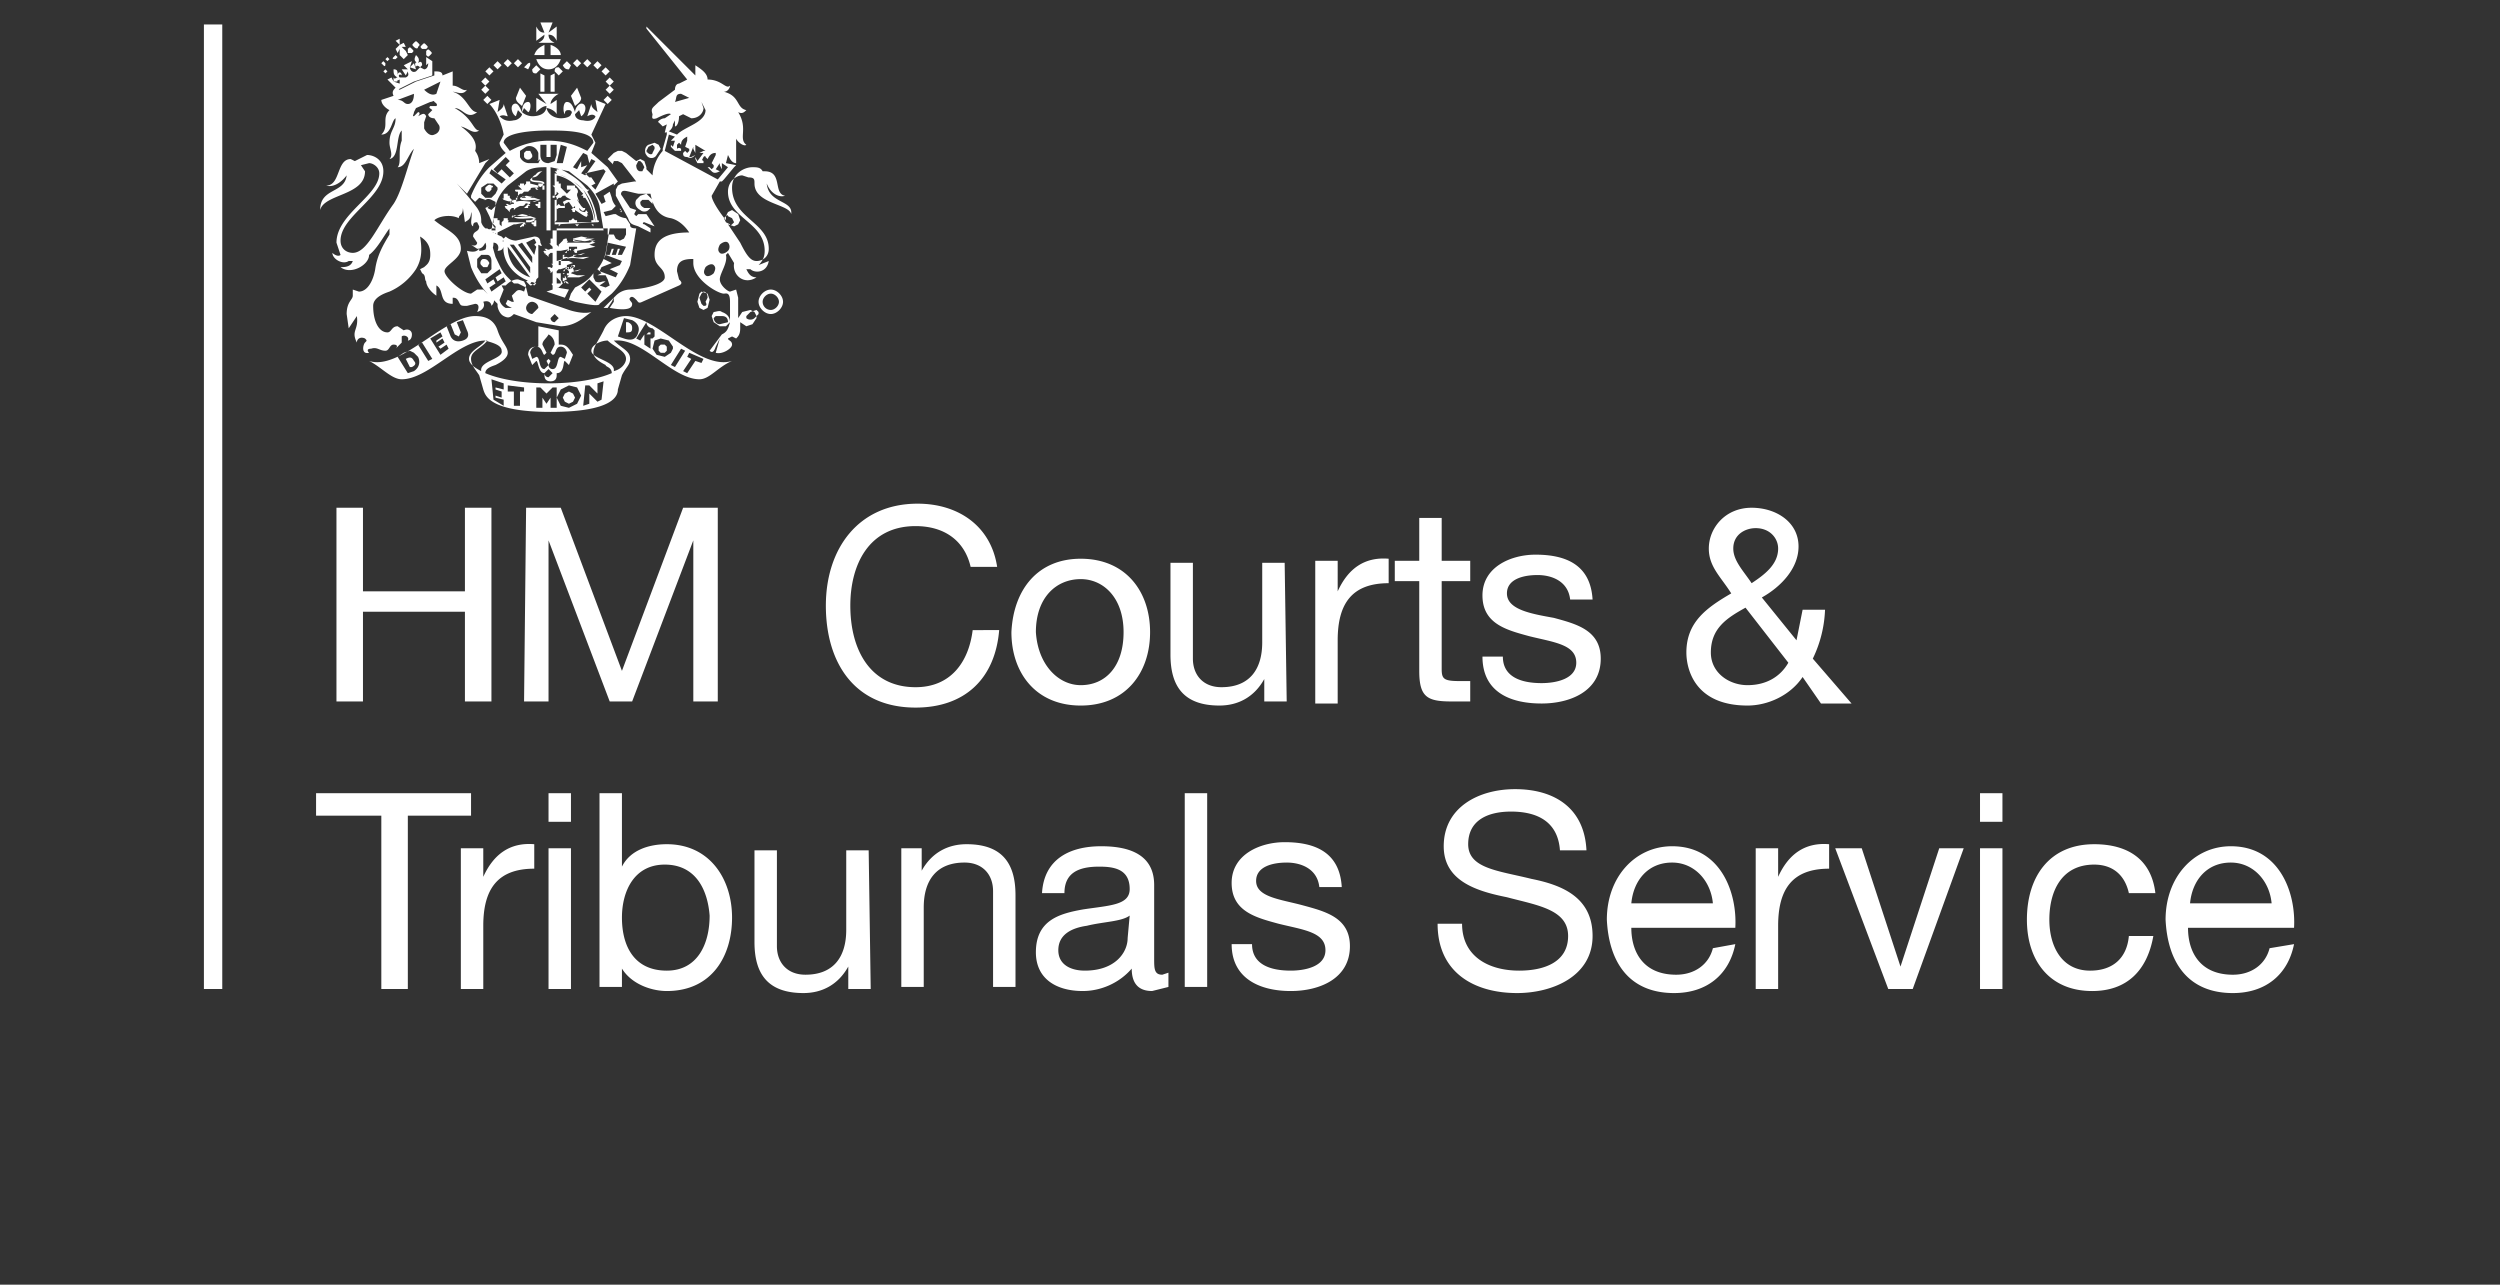 <svg xmlns="http://www.w3.org/2000/svg" xml:space="preserve" style="enable-background:new 0 0 122.6 63" viewBox="0 0 122.6 63"><rect x="0" y="0" width="122.6" height="63" fill="#333333" stroke="none"/><path d="M30.7 17.6c0 .2-.2.5-.6.6.1-.5-1.1-.6-1.1-1 0-.3.5-.5.8-.5.3.3.9.5.9.9m-1.2 2-.2.1-.4-.4v.5l-.3.1.1-1h.2l.4.4v-.5l.3-.1-.1.9zm-1.2.2-.4.2-.4-.1-.2-.4.2-.4.4-.2.4.1.2.4-.2.4m-1 .2H27v-.5l-.2.3-.2-.3v.5h-.3v-1h.2l.3.3.3-.3h.2v1zm-1.5-.8h-.3v.7h-.3v-.7h-.3v-.3l.8.1v.2zm-1.6.4-.1-1 .6.2v.3l-.4-.1v.1l.3.1v.3l-.3-.1v.1l.4.1v.3l-.5-.3m-.6-1.4c-.4-.2-.6-.4-.6-.6 0-.4.6-.6.8-.9.3.1.8.2.8.5.1.4-1.1.5-1 1m-.9-1.5c-.3.1-.5 0-.6-.2l-.2-.5.2-.1.2.5.2.1.1-.2-.2-.5.3-.1.2.5c.1.2.1.4-.2.5m-1.1.7-.5-.8.5-.3.1.2-.3.2v.1l.3-.2.1.2-.3.2.1.1.3-.2.1.2-.4.3zm-.6.3-.5-.8.2-.1.5.8-.2.1zm-.7.5-.3.1-.5-.8.3-.2.3-.1.2.1.2.2c.1.2.1.5-.2.7m10.3-2.6.4.1c.2.1.4.3.3.6-.1.4-.4.4-.7.3l-.3-.1.3-.9zm1.4.5.1.1v.3l-.1.1h-.1v.5l-.3-.2v-.5l-.2.3-.2-.1.5-.8c0 .2.2.3.3.3m.4.5.4.1.2.3v.1l-.1.2-.3.2-.4-.1-.2-.3.1-.4.3-.1m1.2.6-.5.8-.2-.1.5-.8.2.1zm.9.4-.1.2-.3-.1-.4.6-.2-.1.4-.6-.2-.1.1-.2.7.3m-.2 1c.5 0 .9-.6 1.6-.9-1.6.5-3.7-2.2-5.2-2.2-.4 0-.9.2-1.1.7-.3.6-.5.8-.5 1.1 0 .2.2.4.6.6 0 .1.3.1.3.4-.7.3-1.8.5-3.1.5s-2.4-.2-3.1-.5c0-.2.2-.3.5-.4.4-.2.6-.4.6-.6 0-.3-.3-.5-.5-1.1-.2-.6-.7-.7-1.1-.7-1.5 0-3.7 2.7-5.2 2.2.6.3 1.1.9 1.6.9 1.3 0 2.8-1.9 4.1-1.9h.1c-.3.4-.8.5-.8.9 0 .3.2.5.4.8l.2.7c.1.3.3 1.1 3.3 1.1 3.1 0 3.3-.8 3.3-1.1l.2-.7c.2-.4.4-.5.4-.8 0-.4-.4-.5-.8-.9h.1c1.3-.1 2.8 1.9 4.1 1.9m-6.2.7-.2-.1-.2.1-.1.2.1.2.2.1.2-.1.1-.2-.1-.2m4.3-2h.2l.1-.1V17l-.1-.1h-.2l-.1.1v.2l.1.1m-1.7-1c.2 0 .3 0 .3-.2 0-.1 0-.2-.2-.3h-.1v.5m1.2.1v-.1h-.1l-.1.1h.2c-.1 0-.1 0 0 0m-12 1.2.2.4h.1c.2-.1.2-.2.1-.3-.1-.2-.2-.2-.4-.1m10.8-6.1-.1.2-.2.1-.2-.1-.1-.2h-.3v-.3h.9v.3zm-.2 1h-.2l.1-.3h-.1l-.1.3H30l.1-.3H30l-.1.3h-.2l.1-.6.9.2-.2.4zm-.1.5-.5.2.4.2-.1.2-.8-.3.1-.2.5-.2-.4-.2.1-.2.8.3-.1.2zm-.5 1-.2.1-.3-.1.3-.2h-.1c-.1 0-.2.1-.4 0l-.1-.2v-.2l.2-.2.2.2-.2.1h.4l.1.2.1.3m-.7.8-.2-.2.2-.2-.2.2-.2-.2.2-.2-.1-.1-.2.2-.2-.2.4-.4.6.6-.3.5zM27 11.3V8.2l.9.2.9.7c.3.3.5.6.6 1l.2 1.2H27zM26.9 8c-.2 0-.4-.1-.4-.4v-.5h.3v.6h.2v-.6h.3v.5l-.1.3-.3.1m-2.8 3.3.2-1.2c.1-.4.3-.7.6-1l.9-.7c.3-.2.7-.2 1-.2v3.1h-2.7zm0-1.6h-.3l-.2-.2v-.3l.3-.2h.3l.2.2v.1l-.1.2-.2.2m0-1.4.7.5-.2.2-.6-.5.1-.2zm.7-.6.2.2-.2.2.4.4-.2.2-.4-.4-.2.2-.2-.2.6-.6zm1.7.1-.1.2H26a.5.5 0 0 1-.5-.3v-.3l.3-.2c.2-.1.5 0 .6.3v.4c-.1-.1 0 0 .1-.1m1.3-.6-.2.8h-.3l.2-.9.3.1zM24.7 7c0-.5 1.4-.6 2.2-.6.7 0 2.2 0 2.2.6l-.3.4c-.4-.2-1-.5-1.9-.5a4 4 0 0 0-1.9.5l-.3-.4m4.3.8.2.1-.5.7-.2-.1.3-.4-.3.1v-.3l-.2.4-.2-.1.5-.7.2.1.1.4.1-.2zm.6.5.1.1-.5.9-.2-.2.2-.1-.2-.3h-.1l-.2-.2.9-.2zm1.3 2.7-.2-.3a1 1 0 0 1-.5-.2h-.1l-.4.1-.1-.2.4-.1.2-.2a.8.8 0 0 1-.2-.4l-.1-.3-.3.2.1.3-.2.1-.3-.5.9-.5v.1l.1-.1.1-.1-.5-.7-.8-.7.2-.5-.2-.4.7-1.5-.5-.2.1.6c-.1-.1-.3-.2-.3-.4l-.2.6c.2-.1.3-.1.4 0 0 .1-.2.3-.6.2-.2 0-.4-.1-.4-.3l.2-.2.1.3c.2-.1.3-.5.1-.6-.2-.1-.4.2-.4.4-.1-.3-.2-.5-.4-.5s-.2.5-.1.6c0-.2.1-.2.2-.2s.2.1.1.2c0 .1-.2.2-.5.2-.2 0-.6-.1-.7-.5.1 0 .4.1.5.3v-.7l-.3.2c0-.2.2-.4.4-.5h-1l.4.5-.5-.3v.7c.1-.1.3-.3.5-.3 0 .4-.4.5-.7.5a.8.8 0 0 1-.5-.2l.1-.2.2.2c.1 0 .2-.5 0-.5s-.3.2-.3.5c-.1-.2-.2-.5-.4-.4-.2.1-.1.5.1.6l.1-.3.2.2c0 .1-.2.3-.4.3-.4.1-.6-.1-.7-.2.2-.1.3 0 .4 0l-.2-.6c0 .2-.2.3-.3.4l.1-.6-.5.2c.3.3.6.9.7 1.5l-.2.4c0 .2.2.4.3.5l-.8.7c-.4.4-.7.9-.9 1.4v.1l.2.2.2-.2.3.1-.2.2.1-.1c.1-.1.2-.2.4-.1l.2.1v.2l-.2.2-.2-.1.2-.2-.1.1-.2.1.2.4.2.5c.2.2 0 .2.2.5v-.3h2.7v2.9l-.3.1.9.3.2-.4-.6-.1v-2.9h2.6l-.2 1.2a2 2 0 0 1-.6 1c-.2.3-.5.5-.9.7l-.2.3-.1.3.3.1c.9.2 1.2.2 1.2.1l.6-.5c.4-.4.7-.9.9-1.4l.3-1.8c-.3 0-.3-.1-.3-.2M26 7.4h-.2l-.1.1v.2s.1.2.3.1l.1-.1v-.1l-.1-.2m4.4 4.1c-.1 0-.1 0 0 0m.1-1.1-.1-.2v.1h.1c-.1.1-.1.1 0 .1m-1.2-1.8zm-5.2.5c-.1-.1-.2 0-.3.1v.1l.1.1h.1l.1-.1v-.1c.1 0 .1-.1 0-.1m-.1 3.8c-.1-.2-.2-.2-.3-.2-.1 0-.2.2-.1.3l.1.1h.2l.1-.2m3.2 2.9a.2.2 0 0 1-.2-.2l.2-.2.2.2-.2.2m-1.1-.4c-.1 0-.3-.1-.3-.3 0-.1.1-.3.3-.3.1 0 .3.1.3.3l-.3.3m-.4-1.1c-.2-.1-.3-.1-.4 0l-.1.1-.1.1.1.3h-.1l-.2-.1-.1.2.1.1.2.1h-.3c-.2-.1-.3-.3-.3-.4l.2-.5-.1-.2h.2c.1-.1.3-.3.6-.3l.3.1.1.2-.1.3m-1.6 0-.1-.2.3-.2-.1-.2-.3.2-.1-.2.7-.5.1.2-.3.2.1.2.3-.2.1.2-.7.5zm-.7-1.2v-.4l.2-.2h.3c.1 0 .2.1.2.3v.4l-.2.2h-.3l-.2-.3m4.5 2.1-2-.7-.1-.4-.4-.2h-.2l-.3-.3c-.3-.3-.4-.6-.6-1l-.2-.7c0 .2-.3.4-.6.4v-.1c-.1.1-.2.2-.6.1l.2.8c.2.5.5 1 .9 1.4l.4.4v.1c0 .1.1.4.3.5.2.1.3.1.5-.1l1.1.4 1.2.2c.3 0 .7-.1 1.1-.4l.4-.3c-.3.1-.8 0-1.1-.1m-.7-13.1c-.2-.1-.3-.2-.3-.4.2 0 .3.1.4.3v-.7l-.4.3.2-.5h-.6l.2.5c-.2 0-.3-.1-.4-.3V2l.4-.3c0 .2-.1.3-.3.4h.8zm-.9.8c.1.3.3.5.6.5s.5-.2.6-.5h-1.2zm.7-.2h.5c0-.2-.2-.4-.5-.5v.5zm-.3 0v-.5c-.2.1-.4.2-.5.5h.5zm.5.9-.2.1v.8h.2v-.9zm-.7.9h.2v-.8l-.2-.1v.9zm.7-1 .2.2.2-.2-.2-.2c-.1 0-.2 0-.2.2m.7-.1.1-.2-.2-.2-.2.2c.1.2.2.2.3.2m.4-.1.2-.2-.2-.2-.2.2.2.2m1.4.4.2-.2-.2-.2-.2.2.2.2m-.4-.3.2-.2-.2-.2-.2.2.2.2m-.5-.1.2-.2-.2-.2-.2.2.2.2m1 1.4-.2.2.2.2.2-.2-.2-.2m.1-.5-.2.2.2.2.2-.2-.2-.2m-.2-.2.2.2.2-.2-.2-.2-.2.2m-3.4-.4.2-.2-.2-.2-.2.2c0 .2.1.2.2.2m-.4-.2.1-.2c0-.2 0-.1-.1-.1l-.2.2.2.1m-.5-.1.2-.2-.2-.2-.2.2.2.2m-1.4.4.2-.2-.2-.2-.2.2.2.2m.4-.3.2-.2-.2-.2-.2.2.2.2m.5-.1.2-.2-.2-.2-.2.2.2.2m-.8 1.6-.2-.2-.2.2.2.2.2-.2m-.1-.5-.2-.2-.2.2.2.2.2-.2m-.2-.2L24 4l-.2-.2-.2.2.2.2m4.5.1.2.5c0 .2-.2.3-.3.4l-.2-.5.3-.4m-2.8 0-.2.5c0 .2.2.3.3.4l.2-.5-.3-.4m2.2 13.3-.2-.1c-.2 0-.1.6-.4.6a.2.2 0 0 1-.2-.2l.1-.2-.1-.1-.1.1.1.2-.2.2c-.3 0-.2-.6-.4-.6l-.2.1-.1-.3c0-.1.1-.3.3-.3.3 0 .3.4.4.4l.1-.1-.2-.4c0-.2.2-.3.3-.5.2.1.3.3.3.5l-.2.4.1.1c.2 0 .1-.4.4-.4.2 0 .3.2.3.3l-.1.3m-.8.9a.2.2 0 0 1-.2-.2l.2-.2.2.2-.2.2m.6-1.6h-.1v-.7l-1-.2v1h-.1c-.3 0-.4.2-.4.4l.2.5.2-.2c.1 0 .1.6.4.6v.1c0 .2.1.3.3.3.2 0 .3-.1.3-.3v-.1c.4 0 .3-.6.4-.6l.2.2.2-.5c-.2-.3-.3-.5-.6-.5m8.2-4.6c-.1.1-.3.2-.4.1-.1-.1-.1-.2 0-.4.1-.1.3-.2.4-.1.1.1.1.3 0 .4m-.7 1.1c-.1.1-.3.2-.4.1-.1-.1-.1-.2 0-.4.1-.1.3-.2.4-.1.1.1.1.2 0 .4m-2.4-6 .2-.8.3.1-.2.2h.2l-.1.3-.1-.1v.1l.2.2h.3v-.1s-.1-.1-.2 0v-.2l.1-.1.1.1c0-.2.1-.3.3-.4v.2l-.1.3.2.1v.1l-.1.1-.1-.1-.1.1c0 .1 0 .2.2.2.2.1.3 0 .4-.1l-.2.1h-.1l.2-.5v.1l.1.2v-.4l.5.3h-.1l-.2.1h.2l-.3.4-.1-.2v.1l.1.2h.3v-.1s-.1-.1-.1 0l.1-.2s.1-.1.1 0l.1.1c.1-.2.2-.3.4-.3v.1l-.2.4.1.1v.1l-.1.1-.1-.1h-.1l.2.2c.1.1.2.1.4 0l-.2-.1.2-.3v.1l.1.2V8l.3.2-.5.6-2.6-1.4zm2.9 3.3.1-.1s.1-.1.1 0l.2.1.1.2-.1.1s-.1.1-.1 0l-.2-.1-.1-.2m1.1 4.8.2-.2.3-.1.1.1v.1l-.2.2c-.1.1-.3.1-.4 0v-.1m-5-7.3-.1.2h-.1c-.1 0-.2-.1-.2-.3l.1-.2h.1l.1.1.1.2M33.1 5c.1-.2 0-.4.3-.4l.4.2-.7.2m4.5 4c.2.5.6.7.9.6-.6-.1-.1-1.2-1-1.2h-.1c-.1-.2-.3-.2-.5-.2-.4 0-1 .3-1 1 0 1.5 1.8 1.7 1.8 3 0 .4-.3.6-.6.6s-.5-.3-.8-.9l-.6-.9.3.1.2-.1.1-.2-.1-.3-.3-.2-.2.1-.1.2v.2c-.4-.5-.7-1-.7-1.2l.4-.7h.1l.1-.1.5-.6.1-.1-.5-.1.1-.4c.1.2.2.4.4.4V6.8c.1.2.4.4.5.3-.4-.3.1-.8-.4-1.6.2.1.3 0 .4-.1-.5-.1-.3-.7-1.1-.9.2 0 .3-.2.3-.3-.2.2-.4-.3-1.1-.3 0-.3-.3-.5-.6-.7v.5l-2.3-2.3-.1-.1v.1l2 2.5-.4.2c-.1 0-.2.1-.2.3l-.8.6c-.3.3-.4.3-.3.6 0 .1-.1.3.2.2.2-.1.6-.3.7-.2l-.3.2c-.2 0-.4.2-.3.2l.1.1.1.1.2-.1-.1.4c.2 0 .4-.2.4-.4l.1-.2v.3c.1 0 .2-.2.2-.5l.2-.1.4.2c.4 0 .6-.3.6-.5l-.1-.3.2.4c0 .6-1 .8-1.4 1.2l-.5-.2v.2l-.2.7v.1a2 2 0 0 0-.5 1.2l-.3-.3v-.1l-.1-.3-.2-.1-.2.1-.5-.4-.2-.1h-.2l-.2.1-.3.3.2.2.1.1c-.1-.1 0-.1 0-.2h.2l.2.1.7.9h-.1l-.6.1-.2.1-.1.2v.3l.6 1.1c.1.3.2.3.5.4l.6.3v-.2l-.3-.2c-.1 0-.1-.1 0-.1l.5.2-.4-.6h-.4l-.1.1-.1-.1.1-.2-.3-.1-.4-.6c-.1-.1 0-.2 0-.2.1-.1.3 0 .8.1h.6c.1.5.3 1.1 1 1.2.4.1.7.4.9.7-1.5 0-1.7.6-1.7 1.1 0 .6.5.6.5 1.1 0 .4-1.3.6-1.7.6a1 1 0 0 0-.7.3l-.6.6h.2l.2-.3.1-.2v.2l-.2.3c1.1.2 1.1-.1 1.1-.2s-.2-.2-.1-.3c.1-.1.2 0 .3.1.1.1.1.2.3.1l1.8-.8c.2-.1.1-.2 0-.3l-.1-.4c0-.5.3-.6.8-.6v.2c0 .8 1.2 1.5 1.5 1.5.1 0 .3-.1.3.4v1c-.1.4-.2.5-.4.6l-.6.8c.1.1.2.1.3-.2l.2-.4-.2.7c.3.1.8-.2.8-.4s-.2-.2-.2-.3l.2-.1.2.1c.1-.1.2-.2.2-.5v-.4.1l.3.2.3-.1.2-.3v-.1l-.1-.2-.2-.1-.4.1-.2.3v-1l-.1-.4-.3.1c-.1 0-.5-.3-.5-.6s.4-.8.3-1.2l.1-.1.3.5c-.1.6.5 1.1 1.1.7-.3 0-.4-.2-.5-.4h.2c.2.2.8.2.9-.4l-.5.2c.2-.2.3-.4.3-.7 0-1.4-1.8-1.6-1.8-2.9 0-.5.4-.8.7-.8l.3.1c.3 0 .3.1.3.3 0 1 1.7 1 1.8 1.5.1-.7-1.1-.5-1.2-1.5m-6 1.2c-.2-.1-.2-.2-.2-.3l.1-.1h.3l.2.2v.1l-.1.1h-.3m-.2-.6-.2.2c-.1.2 0 .4.2.5.1.1.3.1.4 0l.2-.2v-.3l-.3-.3-.3.1m3.1 5.4-.1-.1-.1-.3.1-.2.1-.1c.1 0 .2.1.2.3l-.1.2c.1.2 0 .2-.1.2m-.2-.6-.1.4.1.3.2.1.2-.1.1-.4-.1-.3-.3-.1-.1.1m-2.6-7 .1-.2.2-.1.1.1v.1l-.1.2c0 .1-.2.1-.3-.1.1.1 0 .1 0 0m.1-.3c-.2.1-.2.4-.1.5.1.2.4.2.5 0l.2-.3-.1-.2-.2-.1-.3.1m3.5 8.8c-.2 0-.3-.2-.3-.3l.1-.1h.3c.2 0 .3.1.3.3l-.4.1m-.3-.6-.1.2.1.3.3.2h.3l.2-.2c0-.2-.1-.4-.4-.5-.1-.1-.3 0-.4 0m2.4-.5c0-.2.2-.4.4-.4s.4.2.4.4-.2.4-.4.4a.4.4 0 0 1-.4-.4m-.2 0c0 .3.3.6.6.6s.6-.3.6-.6-.3-.6-.6-.6-.6.3-.6.6m-16.3-12 .1.2-.1-.2v.4l.1-.1c0 .2-.1.3-.2.3l-.2-.1.1-.1c0-.2-.1-.2-.2-.1.1-.2 0-.3-.1-.4-.1.2-.1.3.1.4-.1-.1-.2 0-.1.2 0-.1.1-.1.2 0l-.2.2c-.2.1-.3-.1-.3-.2l.3.1-.1-.3-.2.2.1-.3-.4.2.2.2h-.3l.2.3.1-.2c0 .1.1.2-.1.3h-.3c-.1-.1 0-.2.1-.1 0-.2-.2-.2-.2 0 0-.2 0-.3-.2-.3 0 .2 0 .3.2.4-.1 0-.2.1-.1.2l.2-.1v.2l-.3-.1h.2l-.2-.2V4l-.1-.2-.2.1.5.5.8-.4.9-.3V3l-.3-.2zm-1.5-.4.1.2.1-.2v.3l.2.2.2-.2-.1-.2-.2-.2h.2l-.1-.2-.2.1v-.3l-.2.1.2.2-.2.2zm.8.2c.1-.1.1-.1 0-.2s-.1-.1-.2 0v.2h.2m.3-.3c.1-.1.1-.1 0-.2s-.1-.1-.2 0-.1.1 0 .2.2.1.2 0m.4.1c.1-.1.1-.1 0-.2s-.1-.1-.2 0-.1.1 0 .2h.2m0 .3c.1.1.1.1.2 0s.1-.1 0-.2-.1-.1-.2 0v.2m-1.5.2.1-.1-.1-.1-.1.1c-.1.1 0 .1.1.1M19 3l.1-.1-.1-.1-.1.1.1.1m-.1.1-.1-.1-.1.1.1.1c.1.1.1 0 .1-.1m.1.4-.1-.1-.1.1.1.1.1-.1m2.4 1.1c-.2.1-.4 0-.6-.2l.8-.4-.2.6m-.1 2c-.2.1-.4-.1-.5-.3V6l.1-.3c-.1-.2-.2-.1-.4 0 .1-.1.1-.2 0-.2l-.2.2c-.1 0 0-.1 0-.2l.1-.2.7-.3c.1 0 .2-.1.2 0 0 0 .2.1.1.2h-.3c-.1.1 0 .1.1.2l-.2.2c0 .1.1.2.3.2l.2.3c.1.1.1.4-.2.5M20 5.1c-.2 0-.2-.2-.5-.2l.8-.3c0 .3-.1.5-.3.5m3.6 5.8c0-.2 0-.4-.2-.7a16.6 16.6 0 0 0-1-1.2l.5.5.9-1.5.2-.2-.5.2a1 1 0 0 0-.2-.6c.1-.3 0-.7-.7-1.2.4.1.6.4.9.2-.3 0-.3-.6-1.2-1.1.4 0 .6.6 1.1.2-.4 0-.5-.8-1.2-1 .2 0 .5.2.7-.1-.2.1-.4-.2-.7-.2v-.7l-.5.2c0-.2-.2-.2-.4-.2v.2l-.9.3-.8.4-.2-.1c-.1.1-.2.2-.1.4l-.6.2c0 .2.2.4.4.5-.4.4 0 .8-.4 1.2.5 0 .5-.7.7-.8 0 .5-.3.6-.3 1.2 0 .3.2.6 0 .8.5-.1.3-1.1.6-1.4v.5c-.2.5 0 1.1-.2 1.3.4 0 .5-.6.8-.9-.3.8-.6 2.1-1 2.7-.8 1.1-1.3 2.4-2 2.4-.3 0-.6-.2-.6-.6 0-1.2 2.1-2.1 2.1-3.4 0-.6-.5-.8-.8-.8l-.6.3-.2-.1c-.7 0-.5 1.3-1.2 1.3.3.1.7-.1 1-.5-.1.9-1.3.6-1.3 1.7.2-.8 2.2-.7 2.2-1.9l-.2-.3.4-.1c.2 0 .5.2.5.5 0 1.1-2.1 2-2.1 3.4l.2.6c-.1.1-.3 0-.4-.1 0 .3.5.6.8.4h.2c-.1.3-.4.3-.6.3.5.4 1.4-.1 1.4-.6.4-.3.7-.9 1-1.3v.3c-.3.5-.6 1-.7 1.7-.1.6-.4 1.1-.8 1.1l-.3-.1v.3c0 .2-.3.3-.3.9l.1.7.4-.6c.1.7-.3.7 0 1.3 0-.2.2-.3.4-.2.1.1.1.1 0 .2s-.2.6.2.5c-.1-.1-.1-.2.1-.2.3-.1.4.1.7.1.2 0 .2-.3.4-.3s.2.1.1.2l.3-.3v-.3c.1-.1.4 0 .3.2.1 0 .2-.1.2-.3 0-.2-.2-.3-.4-.2l-.3-.2c-.3 0-.3.3-.5.3-.4 0-.7-.5-.7-1.3 0-.4.5-.6.8-.7a3 3 0 0 0 1.3-1.1c.3-.5.3-1 .2-1.6.5.3.5.7.5.9 0 .4-.2.5-.3.6l-.2.1.1.2c.2.1.1.3.2.4 0 .2.2.5.5.7V14c.4.2.1.9.8.9v-.3c.1 0 .2 0 .3.2.1.2.1.2.4.2l.4-.1c.2 0 .2.2.1.4.3-.1.4-.3.3-.5.3-.1.4.1.4.2.3-.3 0-.6-.2-.6l-.2-.2h-.3l-.3.2c-.4 0-1.3-.8-1.3-1.1 0-.3.8-.6.8-1.1 0-.7-.7-.9-1.3-1.4.2-.2.8-.3 1.2-.1 0-.2.2-.1.2-.5l.1.7c.1-.1.3-.1.3-.5.1.2-.1.6.1.7 0-.2.1-.2.2-.2l.1.2c0 .3-.3.2-.3.5l.2.3c0 .1-.1.2-.3.1l.3.2c.2 0 .3-.1.4-.3.1.2 0 .4-.1.5.2.1.5 0 .5-.5.2 0 .3.2.2.4.2 0 .3-.1.3-.3l-.1-.4c-.7-.3-.9-.4-1-.7m4.1 2.5c-.1 0-.1 0 0 0-.1 0-.1 0 0 0-.1 0-.1 0 0 0-.1 0-.1 0 0 0-.1 0-.1 0 0 0-.1.1-.1.1 0 0-.1.1-.1 0-.1 0h.1c-.1 0-.1 0 0 0-.1 0-.1 0 0 0-.1-.1-.1-.1 0 0-.1-.1-.1-.1 0 0-.1-.1-.1-.1 0 0-.1-.1-.1-.1 0 0m-.1-.1c0-.1 0 0 0 0m.5 0h.7-.5l.2-.1-.4.1c0-.1 0-.1 0 0l-.1.1.3.1h.4l-.3.1h-.6l.1-.1h-.2v.1s0 .1-.1 0v.3l-.1-.2v-.3h-.2v.1c0 .1-.1 0-.1 0l.1.1.1.1.1.1v.1h-.4s-.1 0 0 .1h.1s-.1 0 0 .1v.1-.1.1l.1-.1h.1l.1-.1.1-.1v-.1l.2-.1v.1l.1.1h-.1l-.1-.1s-.1 0 0 .1h-.1.1v-.1h.1v-.1l-.1-.2h.3-.3.1v-.1h.1s-.1 0 0 0v-.1l-.1-.1h.1l.3-.1-.2-.1c.3.4 0 .4.1.3-.1 0 0 0 0 0m-.5-.7s.1 0 0 0c.1 0 .1 0 0 0 .1 0 .1-.1 0 0 0-.1 0-.1 0 0v-.1h.1l-.1.1c.1 0 .1 0 0 0 .1 0 .1 0 0 0 .1 0 .1 0 0 0 .1 0 .1 0 0 0 .1.1.1.1 0 0 0 .1 0 0 0 0m.1-.1c-.1 0-.1 0 0 0-.1-.1 0 0 0 0m0 0s.1 0 0 0c.1 0 .1 0 0 0m.6 0h.7-.5l.2-.1-.4.1c0-.1 0-.1 0 0h-.2c0 .2.5.1.7.1h.1l-.3.1c-.1 0-.6-.1-.8 0 0 0 .1-.1 0-.1h-.2v.1l-.1.1v.2h-.1v-.2h-.1v-.1h-.2v.2c0 .1-.1 0-.1 0l.1.1h.1v.1h-.1s-.1.1-.1 0h-.1.1-.1s-.1 0 0 .1h.1s-.1 0 0 .1v.1-.1.1l.1-.1h.1v.1l.1-.1.1-.1h.1l.3-.1h.1v.1h.1-.1l-.1-.1-.1.1-.1.1h.1v-.1h.1V13h.4v.1H28s-.1 0 0 .1v-.1.1-.1l.1-.1h-.3l.3-.1-.2-.1h-.6l1-.3m-.7-.7c.1 0 .1 0 0 0 .1 0 .1 0 0 0 .1 0 .1 0 0 0 .1-.1 0-.1 0 0v-.1h.1l-.1.1c.1 0 .1 0 0 0 .1 0 .1 0 0 0 .1 0 .1 0 0 0 .1 0 .1 0 0 0 .1.1.1.1 0 0 0 .1 0 0 0 0m.1-.1c-.1 0 0 0 0 0 0-.1 0 0 0 0m.1 0s0 .1 0 0c0 0-.1 0 0 0m1.4.4s0-.1 0 0c0-.1 0-.1 0 0 0-.1 0-.1 0 0l-.3-.1.3-.1-.3-.1c-.2 0-.8.1-.8 0s.2 0 .4 0c.3.1.5-.1.7-.1h-.5l.2-.1c-.1.1-.3 0-.4 0l-.4.1c0 .2.7.1.9.1h.2l-.3.1h-1.1s.1-.1 0-.1v-.1h-.2v.1l-.1.1-.1.1v.1l-.1-.1v-.2h-.1v-.1H27v.2c0 .1-.1 0-.1 0l.1.1.1.1v.1H27s-.1.1-.2 0h-.1l.1.1h-.1s-.1 0 0 .1c0 0 0 .1.1 0 0 0-.1.1 0 .1l.1.1v-.2.1l.1-.1h.1v.1l.1-.1.1-.1h.2l.5-.1v.1h.1-.1l-.1-.1-.1.1-.1.1h.1v-.1h.1v-.2h.4v.1h-.1l-.1.1h.1s-.1 0 0 .1v-.1.1h.1v-.1l.9-.2c0 .1 0 0 0 0m-4-1.5c0-.1 0-.1 0 0 0-.1 0-.1 0 0 0-.1 0 0 0 0m0 0c-.1 0-.1 0 0 0-.1 0-.1 0 0 0-.1 0-.1 0 0 0-.1 0-.1 0 0 0-.1.1-.1.1 0 0-.1.1-.1.1-.1 0h.1c-.1 0-.1 0 0 0-.1 0-.1 0 0 0-.1 0-.1 0 0 0-.1-.1-.1 0 0 0-.1-.1-.1-.1 0 0-.1-.1-.1-.1 0 0m-.1-.1c0-.1 0 0 0 0m.1.5s.1 0 0 0c.1 0 .1 0 0 0h.1l.5-.1v.1h.1-.1l-.1-.1-.1.1-.1.1s0 .1.1 0h.1V11h.1v-.2h.4v.1h-.1s-.1 0 0 .1h.1s-.1 0 0 .1V11v.1h.1v-.3H26l.3-.1-.3-.1c-.2 0-.8.1-.8 0s.2 0 .4 0h.7-.5l.2-.1c-.1.1-.3 0-.4 0l-.4.1c0 .2.7.1.9.1l.2.1-.3.1h-1.1s.1-.1 0-.1v-.1h-.2v.1l-.1.1v.2l-.1-.1v-.2h-.1v-.1h-.2v.2c0 .1-.1 0-.1 0l.1.1.1.1v.1h-.2s-.1.1-.2 0h-.1l.1.1h-.1s-.1 0 0 .1c0 0 0 .1.1 0 0 0-.1.1 0 .1l.1.1v-.2.1l.1-.1h.1v.1l.2-.1.8-.4c0 .1 0 0 0 0m.1-1.2c0-.1 0-.1 0 0 0-.1 0-.1 0 0 0-.1 0-.1 0 0v-.1h.1l-.1.1c.1-.1.1 0 0 0 .1 0 .1 0 0 0 .1 0 .1 0 0 0 .1 0 .1 0 0 0 .1 0 0 .1 0 0m.1-.2c0 .1-.1.1 0 0-.1 0-.1 0 0 0-.1 0 0 0 0 0m0 .1s.1 0 0 0c.1 0 .1 0 0 0m-.3.1-.1-.1v-.1h-.1v-.1h-.2v.2c0 .1-.1 0-.1 0l.1.1c.3.1.3.1.4 0-.1.1-.1.1 0 .1 0 0 .1.1.1 0v.1h-.1s-.1.1-.2 0h-.1l.1.1h-.1s-.1 0 0 .1c0 0 0 .1.1 0 0 0-.1 0 0 .1l.1.1v-.2.1l.1-.1h.1v.1l.1-.1.2-.1h.1c.2 0 .1-.2.3-.1h.1v.1h.1-.1l-.1-.1-.1.1-.1.1h.2v-.1h.1v-.2h.4v.1h-.1s-.1 0 0 .1h.1s-.1 0 0 .1v-.1.1h.1v-.3h-.3l.3-.1-.3-.1h-.6c0-.1.1-.1.2 0h.7-.5l.2-.1c-.1.1-.3 0-.4 0l-.3.1c0 .2.5.1.7.1h.2l-.3.1c-.1 0-.6-.1-.8 0 0 0 .1-.1 0-.1h-.2v.1l-.1.1.1-.2c.1 0 .1 0 0 0 .1 0 .1.1 0 0zm.8-.9s-.1 0 0 0c-.1.1-.1.1 0 0-.1.1-.1.1 0 0-.1.1-.1.1 0 0-.1.1-.1 0-.1 0 0 .1 0 .1.1 0-.1.1-.1.1 0 0-.1 0-.1 0 0 0-.1 0-.1 0 0 0-.1 0-.1 0 0 0-.1 0-.1 0 0 0-.1 0-.1 0 0 0m0-.1c-.1.1-.1.1 0 0-.1 0-.1 0 0 0-.1 0-.1 0 0 0m.5.3.3-.1c0-.2-.6-.1-.6-.2v-.1c.3 0 .3-.2.5-.3-.3 0-.3.2-.4.2l.1-.1-.2.2-.1.1c0 .2.6.1.6.2.1.1 0 .1-.2.1L26 9v-.1h-.2V9l-.1.1v.2V9h-.2v.1h-.1l.1.1.1.1h-.4.1s-.1 0 0 .1h.1v.2-.1.1l.1-.1h.1l.1-.1h.2l.1-.1c.1 0-.1-.1.2-.1h.1v.1h.1l-.1-.1s-.1 0 0 .1h-.1.1v-.1h.1V9h.1c.1 0 0 0 0 0h.1v.1h-.1.1v.2h.1v-.2h-.1c-.1.1-.1.1-.2 0m-.1 2.8-.1.1.1.1-.1.4-.4-.6.4-.2.1.2m-.9.1.2-.1.5.7v.3l-.7-.9zm.6 1.4L25 12h.2l.8 1.1v.3m-1.1-1.3 1.1 1.5c-.6-.2-1.1-.7-1.1-1.5m1.6-.2c0-.2-.1-.3-.3-.3l-.9.2a.8.8 0 0 1-.5-.2l-.1.1-.1-.1-.1.1.1.1h.1l-.1.2h.1c-.1.7.4 1.5 1.3 1.8l.3.1-.1.1-.2-.1.1-.1-.1-.1-.2.1.2.2c.1 0 .3-.1.3-.3l.1-.1V12c.2.1.2.1.1-.1.1.1.1.1 0 0m2.3-1.4s.1 0 0 0c.1 0 0 0 0 0 0-.1.1-.1 0-.1 0-.1-.1-.1-.1 0 0 0-.3 0-.3-.2l.1.1c.1.1.2 0 .2-.1l-.2-.2-.1-.1-.1-.3v-.1c0 .1-.1.2.1.4l.3.3h-.1l-.1-.1-.2-.3v-.3c.1-.1 0-.3-.1-.3v-.1h-.4v.2h.1-.1.2l-.2.2-.1-.1-.1-.1-.1-.1V9h-.1v-.1h-.2v.2h-.1l.1.1v.1l.2.2-.1.1s-.1.1-.1 0h-.1.1-.1v.1h.1v.1h.1v-.1h.2l.1-.1h.1v-.1c0 .2.2.2.3.3h-.2l-.2.1.1.2h-.2l-.1-.1-.1.1-.1.1h.1s0 .1.1 0h.3V10l.2-.1.2.3.1-.1v.1h-.1l-.1.1h.1s-.1 0 0 .1v-.1.1h.1v-.1c.6.4.6.4.6.2 0 .1 0 .1 0 0 0 .1.1.1 0 0 0 .1 0 .1 0 0m-.3-1.1.1.1-.1.1h.1v.1h.1c.2.3.4.7.4 1.1H29v.1h-.7v-.1h-.1l-.1-.1-.1.1h-.1v.1h-.6v-.1h-.1v-.9h.1v-.1l.1-.1-.1-.1v-.1h-.1v-.8h.1v-.1c.5.1.9.4 1.2.8m.7 1.5c-.1-.6-.3-1.1-.6-1.6l-.6-.5-.7-.3V11l1.9-.1zm-.6-1.6c.4.5.6 1.1.6 1.7h-2V8.5c.5.1 1 .4 1.4.8m.7 1.5a4 4 0 0 0-.5-1.4l.1-.1h-.1l-.1-.1c-.3-.4-.8-.7-1.2-.9l-.1-.1v.1h-.1v.1h-.1l.1.1v1l-.1.1.1.1v1.1l-.1.1h.1v.1h.1v.1l.1-.1h.7l.1.1.1-.1h.6l.1.1V11h.1v-.1h.1c.1 0 .1-.1 0-.1m82.1 33.5c-.1-1.1-.9-2-2-2-1.2 0-1.9.9-2 2h4zm1.1 2c-.3 1.5-1.4 2.4-3 2.4-2.2 0-3.2-1.5-3.3-3.6 0-2.1 1.4-3.6 3.2-3.6 2.4 0 3.2 2.3 3.1 4h-5.2c0 1.2.6 2.3 2.2 2.3.9 0 1.6-.5 1.8-1.3l1.2-.2zm-8.1-2.5c-.2-.9-.8-1.4-1.7-1.4-1.6 0-2.2 1.3-2.2 2.7 0 1.3.6 2.5 2 2.5 1.1 0 1.8-.6 1.9-1.7h1.2c-.3 1.7-1.3 2.7-3 2.7-2.1 0-3.2-1.5-3.2-3.5 0-2.1 1.1-3.7 3.3-3.7 1.6 0 2.8.7 3 2.4h-1.3zm-7.3-2.2h1.1v6.9h-1.1v-6.9zm1.1-1.3h-1.1v-1.4h1.1v1.4zm-4.4 8.2h-1.2L90 41.6h1.3l1.9 5.8 1.9-5.8h1.2l-2.5 6.9zm-7.7-6.9h1.1V43c.5-1.1 1.3-1.7 2.5-1.6v1.2c-1.8 0-2.5 1-2.5 2.8v3.1h-1.1v-6.9zM84 44.3c-.1-1.1-.9-2-2-2-1.2 0-1.9.9-2 2h4zm1.1 2c-.3 1.5-1.4 2.4-3 2.4-2.2 0-3.2-1.5-3.3-3.6 0-2.1 1.4-3.6 3.2-3.6 2.4 0 3.2 2.3 3.1 4H80c0 1.2.6 2.3 2.2 2.3.9 0 1.6-.5 1.8-1.3l1.1-.2zm-8.6-4.6c-.1-1.4-1.1-1.9-2.4-1.9-1.1 0-2.1.4-2.1 1.6 0 1.2 1.5 1.3 3.1 1.7 1.5.3 3 .9 3 2.8 0 2-2 2.8-3.7 2.8-2.1 0-3.9-1-3.9-3.4h1.2c0 1.6 1.3 2.3 2.8 2.3 1.2 0 2.4-.4 2.4-1.7 0-1.3-1.5-1.5-3-1.9-1.5-.3-3.1-.8-3.1-2.5 0-1.9 1.7-2.8 3.5-2.8 1.9 0 3.4.9 3.5 3h-1.3zm-15.1 4.6c0 1 .9 1.3 1.9 1.3.7 0 1.7-.2 1.7-1 0-.9-1.1-1-2.3-1.3-1.1-.3-2.3-.6-2.3-2s1.4-2 2.6-2c1.5 0 2.7.5 2.8 2.2h-1.1c-.1-.9-.9-1.2-1.6-1.2-.7 0-1.5.2-1.5.9 0 .8 1.2.9 2.3 1.2 1.1.3 2.3.6 2.3 2 0 1.6-1.5 2.2-2.9 2.2-1.5 0-2.9-.6-2.9-2.3h1zm-3.3-7.4h1.1v9.5h-1.1v-9.5zm-2.7 6c-.4.3-1.3.3-2.1.5-.7.1-1.4.4-1.4 1.2 0 .7.6 1 1.3 1 1.5 0 2.1-.9 2.1-1.6l.1-1.1zm1.9 3.5-.8.2c-.6 0-1-.3-1-1.1-.6.7-1.5 1.1-2.4 1.1-1.3 0-2.3-.6-2.3-1.9 0-1.6 1.2-1.9 2.3-2.1 1.3-.2 2.3-.2 2.3-1 0-1-.8-1.1-1.5-1.1-1 0-1.7.3-1.7 1.3h-1.1c.1-1.7 1.4-2.3 2.9-2.3 1.2 0 2.6.3 2.6 1.9V47c0 .5 0 .8.4.8l.3-.1v.7zm-13.2-6.8h1.1v1.1c.5-.9 1.3-1.3 2.2-1.3 1.8 0 2.4 1 2.4 2.5v4.5h-1.1v-4.7c0-.8-.5-1.4-1.4-1.4-1.4 0-2 .9-2 2.2v3.9h-1.1v-6.8zm-1.4 6.9h-1.1v-1.1c-.5.9-1.3 1.3-2.2 1.3-1.8 0-2.4-1-2.4-2.5v-4.5h1.1v4.7c0 .8.5 1.4 1.4 1.4 1.4 0 2-.9 2-2.2v-3.9h1.1l.1 6.8zm-10.1-6.1c-1.5 0-2.1 1.3-2.1 2.6 0 1.4.6 2.6 2.2 2.6 1.5 0 2.1-1.3 2.1-2.7-.1-1.3-.7-2.5-2.2-2.5m-3.2-3.5h1.1v3.6c.4-.8 1.3-1.1 2.2-1.1 2.1 0 3.2 1.7 3.2 3.6s-1 3.6-3.2 3.6c-.7 0-1.7-.3-2.2-1.1v.9h-1.1v-9.5zm-2.5 2.7H28v6.9h-1.1v-6.9zm1.1-1.3h-1.1v-1.4H28v1.4zm-5.4 1.3h1.1V43c.5-1.1 1.3-1.7 2.5-1.6v1.2c-1.8 0-2.5 1-2.5 2.8v3.1h-1.1v-6.9zM18.7 40h-3.2v-1.1h7.6V40H20v8.5h-1.3V40zm68.5-13.1c0-.5-.4-1-1.1-1-.5 0-1.1.3-1.1 1 0 .6.5 1.1.9 1.7.6-.4 1.3-.9 1.3-1.7m-1.6 2.9c-.9.5-1.7 1-1.7 2.2 0 1 .9 1.6 1.8 1.6s1.6-.4 2-1.1l-2.1-2.7zm2.8 3.4c-.6.9-1.7 1.4-2.7 1.4-2.6 0-3-1.8-3-2.6 0-1.5 1-2.2 2.2-2.9-.5-.8-1.1-1.3-1.1-2.2 0-1 .8-2 2.1-2 1.2 0 2.3.7 2.3 1.9 0 1.1-.9 2-1.8 2.5l1.7 2.1.3-1.5h1.1a6 6 0 0 1-.6 2.4l1.9 2.2h-1.5l-.9-1.3zm-14.7-1c0 1 .9 1.3 1.9 1.3.7 0 1.7-.2 1.7-1 0-.9-1.1-1-2.3-1.3-1.1-.3-2.3-.6-2.3-2s1.4-2 2.6-2c1.5 0 2.7.5 2.8 2.2H77c-.1-.9-.9-1.2-1.6-1.2-.7 0-1.5.2-1.5.9 0 .8 1.2 1 2.3 1.2 1.1.3 2.3.6 2.3 2 0 1.6-1.5 2.2-2.9 2.2-1.6 0-2.9-.6-2.9-2.3h1zm-3-4.7h1.4v1h-1.4v4.3c0 .5.1.6.9.6h.5v1h-.9c-1.2 0-1.6-.2-1.6-1.5v-4.4h-1.2v-1h1.2v-2.1h1.1v2.1zm-6.2 0h1.1V29c.5-1.1 1.3-1.7 2.5-1.6v1.2c-1.8 0-2.5 1-2.5 2.8v3.1h-1.1v-7zm-1.4 6.9H62v-1.1c-.5.9-1.3 1.3-2.2 1.3-1.8 0-2.4-1-2.4-2.5v-4.5h1.1v4.7c0 .8.5 1.4 1.4 1.4 1.4 0 2-.9 2-2.2v-3.9H63l.1 6.8zM53 33.6c1.2 0 2.1-.9 2.1-2.6 0-1.7-1-2.6-2.1-2.6-1.2 0-2.2.9-2.2 2.6.1 1.6 1.1 2.6 2.2 2.6m0-6.2c2.2 0 3.4 1.6 3.4 3.6s-1.2 3.6-3.4 3.6-3.4-1.6-3.4-3.6c.1-2.1 1.3-3.6 3.4-3.6m-5.4.4c-.3-1.3-1.3-2-2.7-2-2.3 0-3.2 1.9-3.2 3.9 0 2.2 1 4 3.2 4 1.7 0 2.6-1.2 2.8-2.8H49c-.2 2.4-1.7 3.8-4.1 3.8-3 0-4.4-2.2-4.4-5s1.6-5 4.5-5c2 0 3.6 1.1 3.9 3.1h-1.3zm-21.8-2.9h1.7l3 8 3-8h1.7v9.5H34v-7.9l-3 7.9h-1.1l-3-7.9v7.9h-1.2l.1-9.5zm-9.3 0h1.3V29h5v-4.1h1.3v9.5h-1.3V30h-5v4.4h-1.3v-9.5zM10 48.5h.9V1.2H10v47.3z" style="fill:#fff"/></svg>